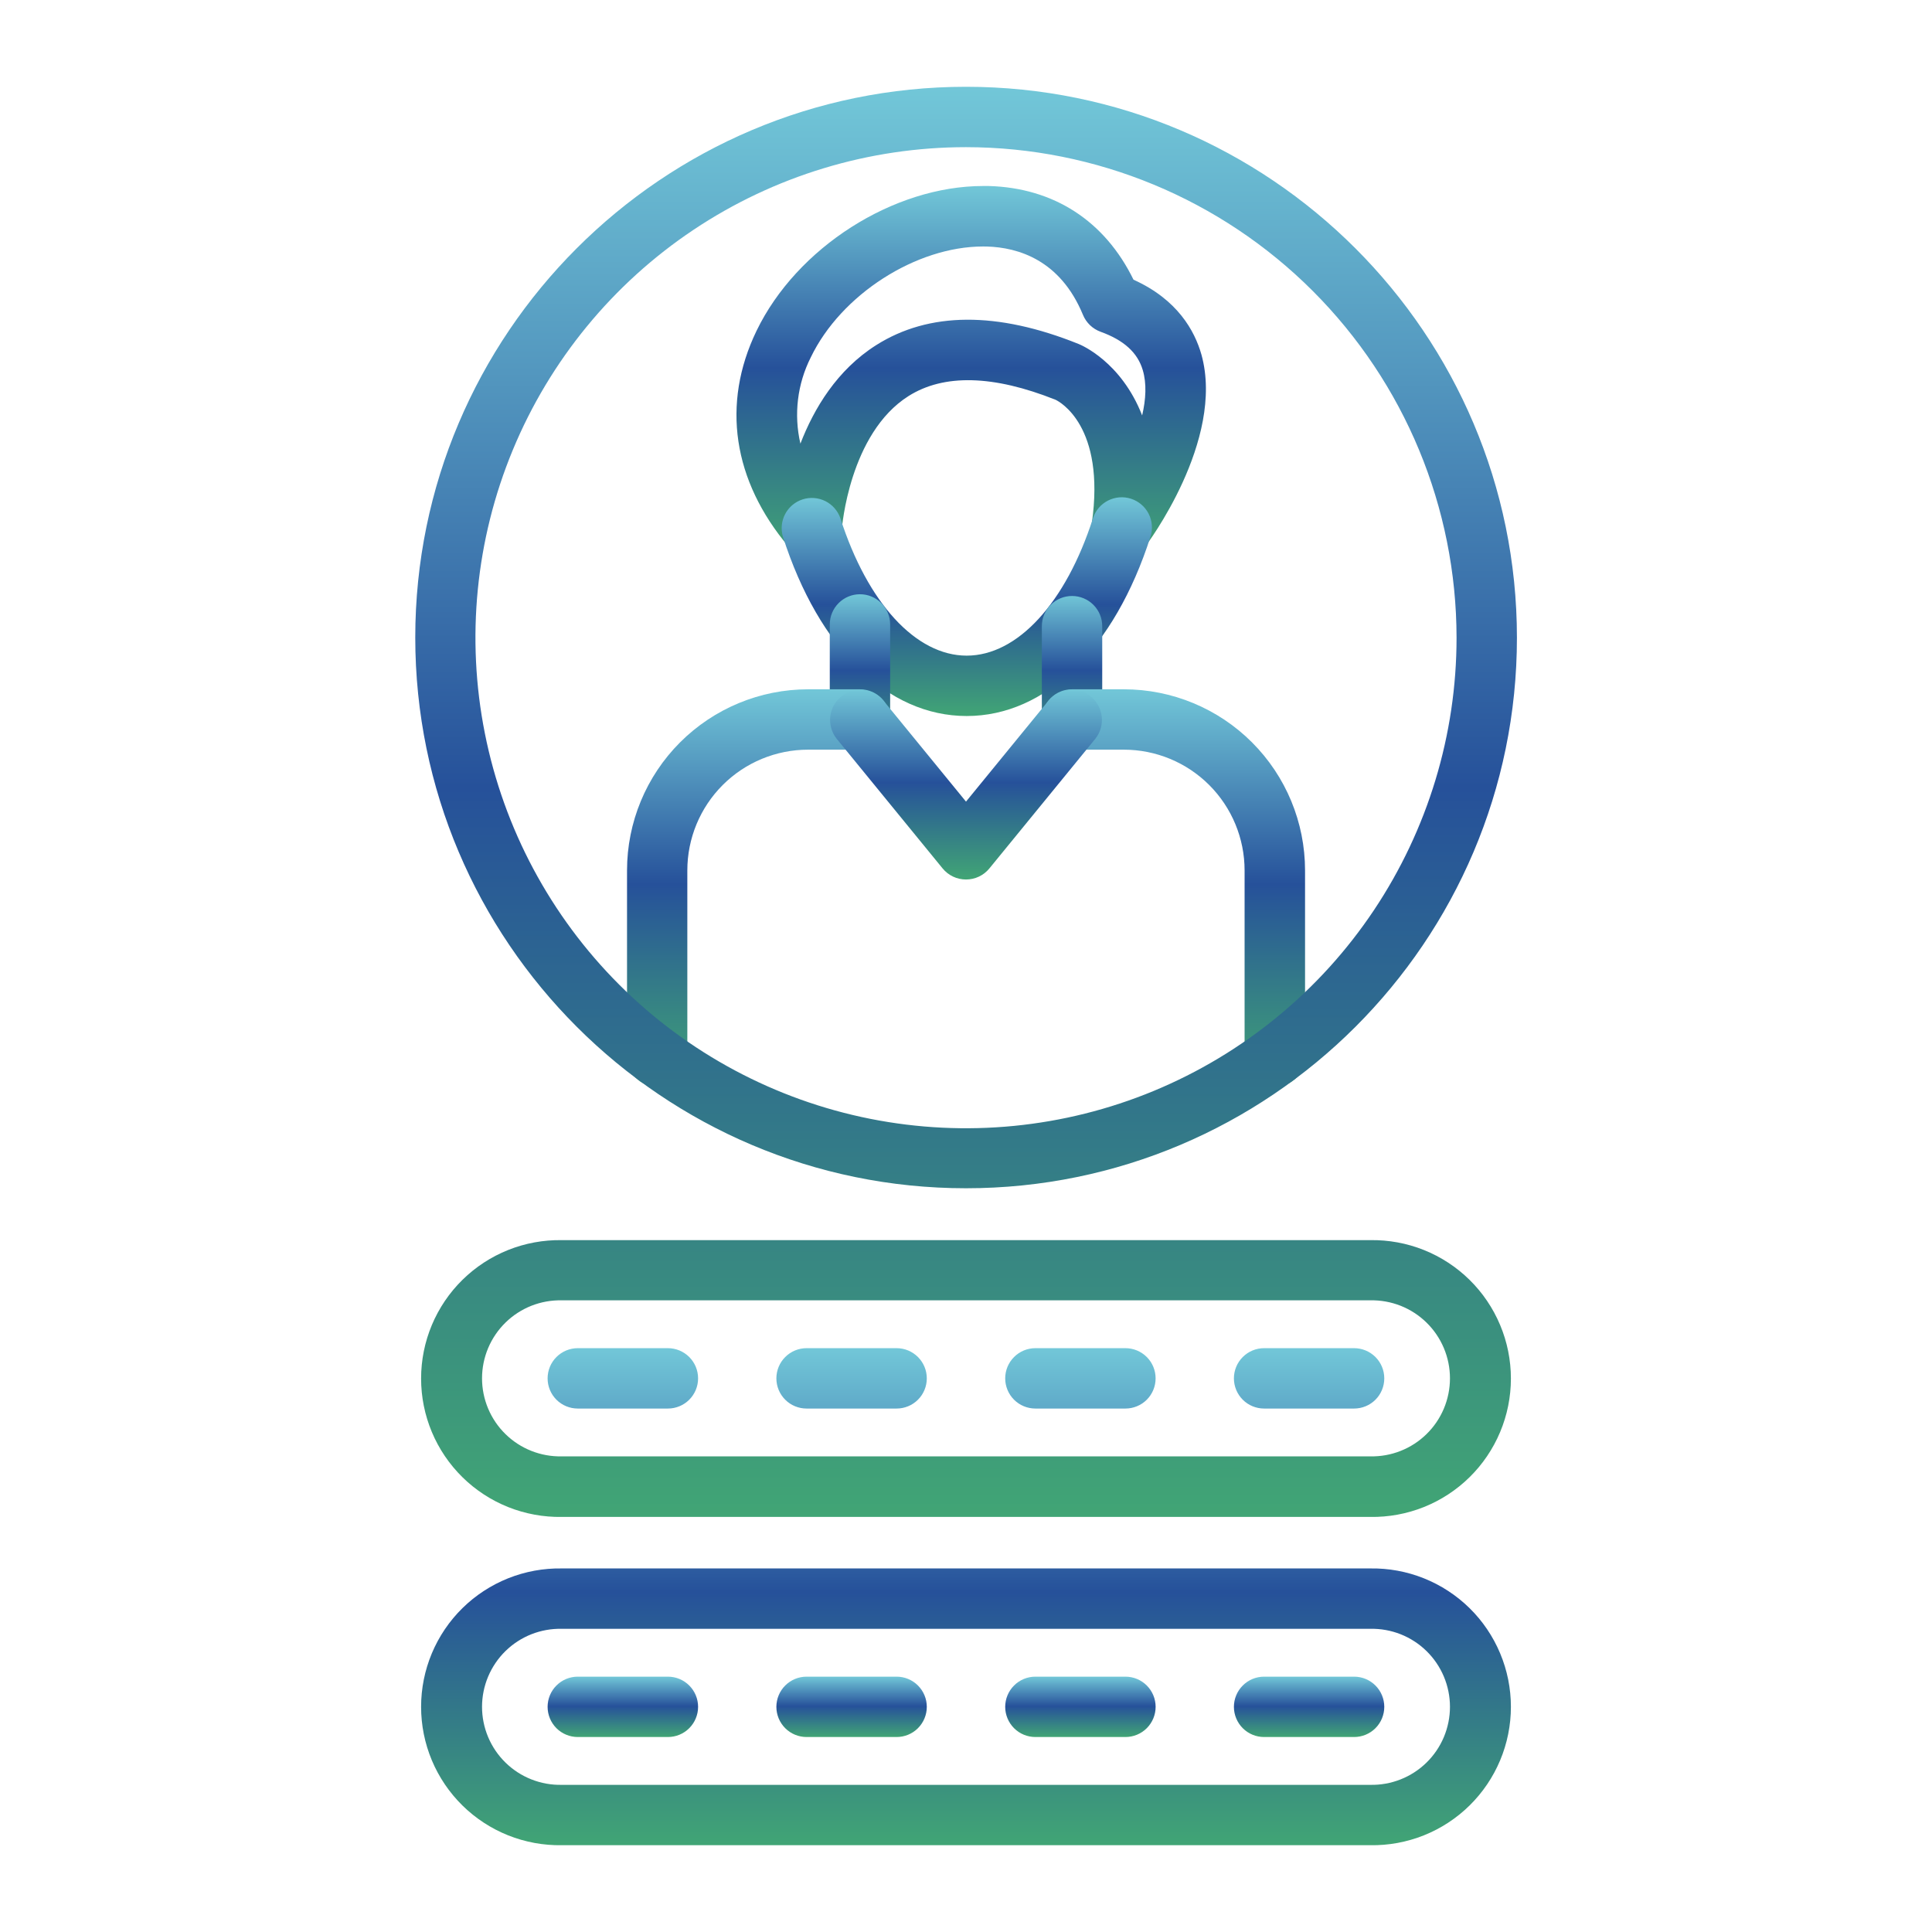 <svg width="100" height="100" viewBox="0 0 100 100" fill="none" xmlns="http://www.w3.org/2000/svg">
<path d="M58.06 28.865C57.836 28.865 57.615 28.817 57.411 28.724C57.208 28.631 57.027 28.496 56.88 28.327C56.733 28.157 56.625 27.959 56.561 27.744C56.498 27.529 56.482 27.304 56.513 27.082C57.23 22.037 54.828 20.785 54.642 20.695C51.418 19.408 48.857 19.344 47.025 20.5C43.959 22.439 43.576 27.336 43.574 27.393C43.554 27.704 43.442 28.003 43.252 28.25C43.061 28.497 42.801 28.681 42.505 28.779C42.209 28.877 41.89 28.884 41.589 28.799C41.289 28.714 41.021 28.541 40.82 28.303C37.927 24.873 37.336 20.904 39.154 17.131C41.238 12.81 46.244 9.627 50.892 9.627H51.173C54.545 9.721 57.183 11.435 58.67 14.477C60.947 15.502 61.836 17.123 62.185 18.35C63.423 22.803 59.328 28.225 59.285 28.277C59.138 28.461 58.952 28.61 58.74 28.711C58.528 28.813 58.295 28.866 58.06 28.865ZM50.883 12.758C47.418 12.758 43.533 15.244 41.967 18.494C41.269 19.875 41.079 21.456 41.429 22.963C42.131 21.145 43.324 19.148 45.349 17.865C48.084 16.133 51.611 16.107 55.826 17.803C55.955 17.854 58.029 18.719 59.117 21.502C59.312 20.672 59.357 19.854 59.15 19.158C58.885 18.256 58.173 17.607 56.967 17.172C56.762 17.098 56.575 16.981 56.418 16.831C56.261 16.68 56.137 16.498 56.054 16.297C54.883 13.457 52.701 12.807 51.082 12.76L50.883 12.758Z" fill="url(#paint0_linear_468_6010)"/>
<path d="M50.035 37.061C45.945 37.061 42.389 33.592 40.523 27.779C40.408 27.388 40.45 26.967 40.64 26.606C40.831 26.245 41.155 25.973 41.544 25.848C41.933 25.724 42.355 25.756 42.72 25.938C43.085 26.12 43.364 26.439 43.498 26.824C44.906 31.211 47.404 33.936 50.035 33.936C52.666 33.936 55.164 31.211 56.572 26.824C56.699 26.43 56.977 26.101 57.346 25.912C57.715 25.722 58.143 25.687 58.538 25.814C58.933 25.94 59.261 26.218 59.451 26.587C59.64 26.956 59.675 27.385 59.549 27.779C57.682 33.594 54.127 37.061 50.035 37.061Z" fill="url(#paint1_linear_468_6010)"/>
<path d="M44.512 38.807C44.097 38.807 43.7 38.642 43.407 38.349C43.114 38.056 42.949 37.658 42.949 37.244V32.32C42.949 31.906 43.114 31.509 43.407 31.215C43.7 30.922 44.097 30.758 44.512 30.758C44.926 30.758 45.324 30.922 45.617 31.215C45.91 31.509 46.074 31.906 46.074 32.32V37.244C46.074 37.658 45.91 38.056 45.617 38.349C45.324 38.642 44.926 38.807 44.512 38.807ZM55.488 38.807C55.074 38.807 54.676 38.642 54.383 38.349C54.09 38.056 53.926 37.658 53.926 37.244V32.41C53.926 31.996 54.09 31.598 54.383 31.305C54.676 31.012 55.074 30.848 55.488 30.848C55.903 30.848 56.3 31.012 56.593 31.305C56.886 31.598 57.051 31.996 57.051 32.41V37.244C57.051 37.658 56.886 38.056 56.593 38.349C56.3 38.642 55.903 38.807 55.488 38.807Z" fill="url(#paint2_linear_468_6010)"/>
<path d="M34.018 56.25C33.603 56.25 33.206 56.085 32.913 55.792C32.62 55.499 32.455 55.102 32.455 54.688V45.053C32.455 42.566 33.443 40.182 35.201 38.424C36.959 36.666 39.344 35.678 41.83 35.678H44.512C44.926 35.678 45.324 35.842 45.617 36.135C45.91 36.428 46.074 36.826 46.074 37.24C46.074 37.655 45.91 38.052 45.617 38.345C45.324 38.638 44.926 38.803 44.512 38.803H41.826C40.169 38.803 38.579 39.461 37.407 40.633C36.235 41.805 35.576 43.395 35.576 45.053V54.688C35.576 55.101 35.412 55.498 35.12 55.791C34.828 56.084 34.431 56.249 34.018 56.25ZM65.982 56.25C65.568 56.25 65.171 56.085 64.878 55.792C64.585 55.499 64.42 55.102 64.42 54.688V45.053C64.42 43.395 63.761 41.805 62.589 40.633C61.417 39.461 59.828 38.803 58.17 38.803H55.488C55.074 38.803 54.676 38.638 54.383 38.345C54.09 38.052 53.926 37.655 53.926 37.24C53.926 36.826 54.09 36.428 54.383 36.135C54.676 35.842 55.074 35.678 55.488 35.678H58.174C60.66 35.678 63.045 36.666 64.803 38.424C66.561 40.182 67.549 42.566 67.549 45.053V54.688C67.549 54.893 67.508 55.096 67.43 55.286C67.351 55.476 67.235 55.649 67.09 55.794C66.944 55.939 66.772 56.054 66.582 56.132C66.391 56.211 66.188 56.251 65.982 56.25Z" fill="url(#paint3_linear_468_6010)"/>
<path d="M50 45.523C49.768 45.523 49.539 45.472 49.33 45.373C49.12 45.273 48.936 45.129 48.789 44.949L43.301 38.232C43.047 37.911 42.93 37.502 42.974 37.095C43.019 36.687 43.222 36.314 43.539 36.054C43.856 35.795 44.263 35.671 44.671 35.709C45.079 35.746 45.456 35.943 45.721 36.256L50 41.492L54.279 36.256C54.544 35.943 54.921 35.746 55.329 35.709C55.737 35.671 56.144 35.795 56.461 36.054C56.778 36.314 56.981 36.687 57.026 37.095C57.07 37.502 56.953 37.911 56.699 38.232L51.211 44.949C51.064 45.129 50.88 45.273 50.67 45.373C50.461 45.472 50.232 45.523 50 45.523Z" fill="url(#paint4_linear_468_6010)"/>
<path d="M50 61.504C34.281 61.504 21.494 48.717 21.494 32.998C21.494 17.279 34.281 4.492 50 4.492C65.719 4.492 78.516 17.279 78.516 33.008C78.516 48.736 65.719 61.504 50 61.504ZM50 7.617C44.978 7.617 40.069 9.106 35.894 11.896C31.718 14.686 28.464 18.652 26.542 23.291C24.62 27.931 24.117 33.036 25.097 37.961C26.077 42.887 28.495 47.411 32.046 50.962C35.597 54.513 40.121 56.931 45.047 57.911C49.972 58.89 55.077 58.387 59.717 56.466C64.356 54.544 68.322 51.29 71.112 47.114C73.901 42.939 75.391 38.03 75.391 33.008C75.385 26.275 72.709 19.82 67.948 15.06C63.188 10.299 56.732 7.622 50 7.617ZM70.922 78.516H29.078C28.128 78.531 27.183 78.358 26.3 78.005C25.418 77.652 24.614 77.127 23.936 76.46C23.258 75.793 22.72 74.998 22.352 74.121C21.985 73.245 21.796 72.303 21.796 71.353C21.796 70.402 21.985 69.46 22.352 68.584C22.72 67.707 23.258 66.912 23.936 66.245C24.614 65.578 25.418 65.053 26.3 64.7C27.183 64.347 28.128 64.174 29.078 64.189H70.922C71.873 64.174 72.817 64.347 73.7 64.7C74.582 65.053 75.386 65.578 76.064 66.245C76.742 66.912 77.28 67.707 77.647 68.584C78.015 69.46 78.204 70.402 78.204 71.353C78.204 72.303 78.015 73.245 77.647 74.121C77.28 74.998 76.742 75.793 76.064 76.46C75.386 77.127 74.582 77.652 73.7 78.005C72.817 78.358 71.873 78.531 70.922 78.516ZM29.078 67.305C28.54 67.293 28.006 67.389 27.505 67.586C27.005 67.784 26.549 68.079 26.165 68.456C25.78 68.832 25.475 69.281 25.266 69.777C25.058 70.272 24.95 70.805 24.95 71.343C24.95 71.881 25.058 72.413 25.266 72.909C25.475 73.405 25.78 73.854 26.165 74.23C26.549 74.606 27.005 74.902 27.505 75.099C28.006 75.297 28.54 75.393 29.078 75.381H70.922C71.46 75.393 71.994 75.297 72.495 75.099C72.995 74.902 73.451 74.606 73.835 74.23C74.22 73.854 74.525 73.405 74.734 72.909C74.942 72.413 75.05 71.881 75.05 71.343C75.05 70.805 74.942 70.272 74.734 69.777C74.525 69.281 74.22 68.832 73.835 68.456C73.451 68.079 72.995 67.784 72.495 67.586C71.994 67.389 71.46 67.293 70.922 67.305H29.078Z" fill="url(#paint5_linear_468_6010)"/>
<path d="M34.57 72.906H29.906C29.492 72.906 29.094 72.742 28.801 72.449C28.508 72.156 28.344 71.758 28.344 71.344C28.344 70.929 28.508 70.532 28.801 70.239C29.094 69.946 29.492 69.781 29.906 69.781H34.57C34.985 69.781 35.382 69.946 35.675 70.239C35.968 70.532 36.133 70.929 36.133 71.344C36.133 71.758 35.968 72.156 35.675 72.449C35.382 72.742 34.985 72.906 34.57 72.906ZM46.408 72.906H41.748C41.334 72.906 40.936 72.742 40.643 72.449C40.35 72.156 40.185 71.758 40.185 71.344C40.185 70.929 40.35 70.532 40.643 70.239C40.936 69.946 41.334 69.781 41.748 69.781H46.408C46.823 69.781 47.22 69.946 47.513 70.239C47.806 70.532 47.971 70.929 47.971 71.344C47.971 71.758 47.806 72.156 47.513 72.449C47.22 72.742 46.823 72.906 46.408 72.906ZM58.252 72.906H53.592C53.177 72.906 52.78 72.742 52.487 72.449C52.194 72.156 52.029 71.758 52.029 71.344C52.029 70.929 52.194 70.532 52.487 70.239C52.78 69.946 53.177 69.781 53.592 69.781H58.252C58.666 69.781 59.064 69.946 59.357 70.239C59.65 70.532 59.814 70.929 59.814 71.344C59.814 71.758 59.65 72.156 59.357 72.449C59.064 72.742 58.666 72.906 58.252 72.906ZM70.094 72.906H65.43C65.015 72.906 64.618 72.742 64.325 72.449C64.032 72.156 63.867 71.758 63.867 71.344C63.867 70.929 64.032 70.532 64.325 70.239C64.618 69.946 65.015 69.781 65.43 69.781H70.088C70.502 69.781 70.9 69.946 71.193 70.239C71.486 70.532 71.65 70.929 71.65 71.344C71.65 71.758 71.486 72.156 71.193 72.449C70.9 72.742 70.502 72.906 70.088 72.906H70.094ZM70.922 95.508H29.078C28.128 95.523 27.183 95.35 26.3 94.997C25.418 94.644 24.614 94.119 23.936 93.452C23.258 92.785 22.72 91.99 22.352 91.114C21.985 90.237 21.796 89.296 21.796 88.345C21.796 87.394 21.985 86.453 22.352 85.576C22.72 84.699 23.258 83.904 23.936 83.237C24.614 82.571 25.418 82.046 26.3 81.693C27.183 81.34 28.128 81.166 29.078 81.182H70.922C71.873 81.166 72.817 81.34 73.7 81.693C74.582 82.046 75.386 82.571 76.064 83.237C76.742 83.904 77.28 84.699 77.647 85.576C78.015 86.453 78.204 87.394 78.204 88.345C78.204 89.296 78.015 90.237 77.647 91.114C77.28 91.99 76.742 92.785 76.064 93.452C75.386 94.119 74.582 94.644 73.7 94.997C72.817 95.35 71.873 95.523 70.922 95.508ZM29.078 84.307C28.54 84.295 28.006 84.391 27.505 84.588C27.005 84.786 26.549 85.081 26.165 85.457C25.78 85.834 25.475 86.283 25.266 86.779C25.058 87.274 24.95 87.807 24.95 88.345C24.95 88.883 25.058 89.415 25.266 89.911C25.475 90.407 25.78 90.856 26.165 91.232C26.549 91.608 27.005 91.904 27.505 92.101C28.006 92.299 28.54 92.395 29.078 92.383H70.922C71.46 92.395 71.994 92.299 72.495 92.101C72.995 91.904 73.451 91.608 73.835 91.232C74.22 90.856 74.525 90.407 74.734 89.911C74.942 89.415 75.05 88.883 75.05 88.345C75.05 87.807 74.942 87.274 74.734 86.779C74.525 86.283 74.22 85.834 73.835 85.457C73.451 85.081 72.995 84.786 72.495 84.588C71.994 84.391 71.46 84.295 70.922 84.307H29.078Z" fill="url(#paint6_linear_468_6010)"/>
<path d="M34.57 89.908H29.906C29.492 89.908 29.094 89.744 28.801 89.451C28.508 89.157 28.344 88.76 28.344 88.346C28.344 87.931 28.508 87.534 28.801 87.241C29.094 86.948 29.492 86.783 29.906 86.783H34.57C34.985 86.783 35.382 86.948 35.675 87.241C35.968 87.534 36.133 87.931 36.133 88.346C36.133 88.76 35.968 89.157 35.675 89.451C35.382 89.744 34.985 89.908 34.57 89.908ZM46.408 89.908H41.748C41.334 89.908 40.936 89.744 40.643 89.451C40.35 89.157 40.185 88.76 40.185 88.346C40.185 87.931 40.35 87.534 40.643 87.241C40.936 86.948 41.334 86.783 41.748 86.783H46.408C46.823 86.783 47.22 86.948 47.513 87.241C47.806 87.534 47.971 87.931 47.971 88.346C47.971 88.76 47.806 89.157 47.513 89.451C47.22 89.744 46.823 89.908 46.408 89.908ZM58.252 89.908H53.592C53.177 89.908 52.78 89.744 52.487 89.451C52.194 89.157 52.029 88.76 52.029 88.346C52.029 87.931 52.194 87.534 52.487 87.241C52.78 86.948 53.177 86.783 53.592 86.783H58.252C58.666 86.783 59.064 86.948 59.357 87.241C59.65 87.534 59.815 87.931 59.815 88.346C59.815 88.76 59.65 89.157 59.357 89.451C59.064 89.744 58.666 89.908 58.252 89.908ZM70.094 89.908H65.43C65.015 89.908 64.618 89.744 64.325 89.451C64.032 89.157 63.867 88.76 63.867 88.346C63.867 87.931 64.032 87.534 64.325 87.241C64.618 86.948 65.015 86.783 65.43 86.783H70.088C70.502 86.783 70.9 86.948 71.193 87.241C71.486 87.534 71.65 87.931 71.65 88.346C71.65 88.76 71.486 89.157 71.193 89.451C70.9 89.744 70.502 89.908 70.088 89.908H70.094Z" fill="url(#paint7_linear_468_6010)"/>
<defs>
<linearGradient id="paint0_linear_468_6010" x1="50.269" y1="9.627" x2="50.269" y2="28.865" gradientUnits="userSpaceOnUse">
<stop stop-color="#72C7D8"/>
<stop offset="0.49" stop-color="#26519A"/>
<stop offset="1" stop-color="#41A575"/>
</linearGradient>
<linearGradient id="paint1_linear_468_6010" x1="50.041" y1="25.739" x2="50.041" y2="37.061" gradientUnits="userSpaceOnUse">
<stop stop-color="#72C7D8"/>
<stop offset="0.49" stop-color="#26519A"/>
<stop offset="1" stop-color="#41A575"/>
</linearGradient>
<linearGradient id="paint2_linear_468_6010" x1="50" y1="30.758" x2="50" y2="38.807" gradientUnits="userSpaceOnUse">
<stop stop-color="#72C7D8"/>
<stop offset="0.49" stop-color="#26519A"/>
<stop offset="1" stop-color="#41A575"/>
</linearGradient>
<linearGradient id="paint3_linear_468_6010" x1="50.002" y1="35.678" x2="50.002" y2="56.25" gradientUnits="userSpaceOnUse">
<stop stop-color="#72C7D8"/>
<stop offset="0.49" stop-color="#26519A"/>
<stop offset="1" stop-color="#41A575"/>
</linearGradient>
<linearGradient id="paint4_linear_468_6010" x1="50" y1="35.702" x2="50" y2="45.523" gradientUnits="userSpaceOnUse">
<stop stop-color="#72C7D8"/>
<stop offset="0.49" stop-color="#26519A"/>
<stop offset="1" stop-color="#41A575"/>
</linearGradient>
<linearGradient id="paint5_linear_468_6010" x1="50.005" y1="4.492" x2="50.005" y2="78.517" gradientUnits="userSpaceOnUse">
<stop stop-color="#72C7D8"/>
<stop offset="0.49" stop-color="#26519A"/>
<stop offset="1" stop-color="#41A575"/>
</linearGradient>
<linearGradient id="paint6_linear_468_6010" x1="50" y1="69.781" x2="50" y2="95.509" gradientUnits="userSpaceOnUse">
<stop stop-color="#72C7D8"/>
<stop offset="0.49" stop-color="#26519A"/>
<stop offset="1" stop-color="#41A575"/>
</linearGradient>
<linearGradient id="paint7_linear_468_6010" x1="49.997" y1="86.783" x2="49.997" y2="89.908" gradientUnits="userSpaceOnUse">
<stop stop-color="#72C7D8"/>
<stop offset="0.49" stop-color="#26519A"/>
<stop offset="1" stop-color="#41A575"/>
</linearGradient>
</defs>
</svg>
